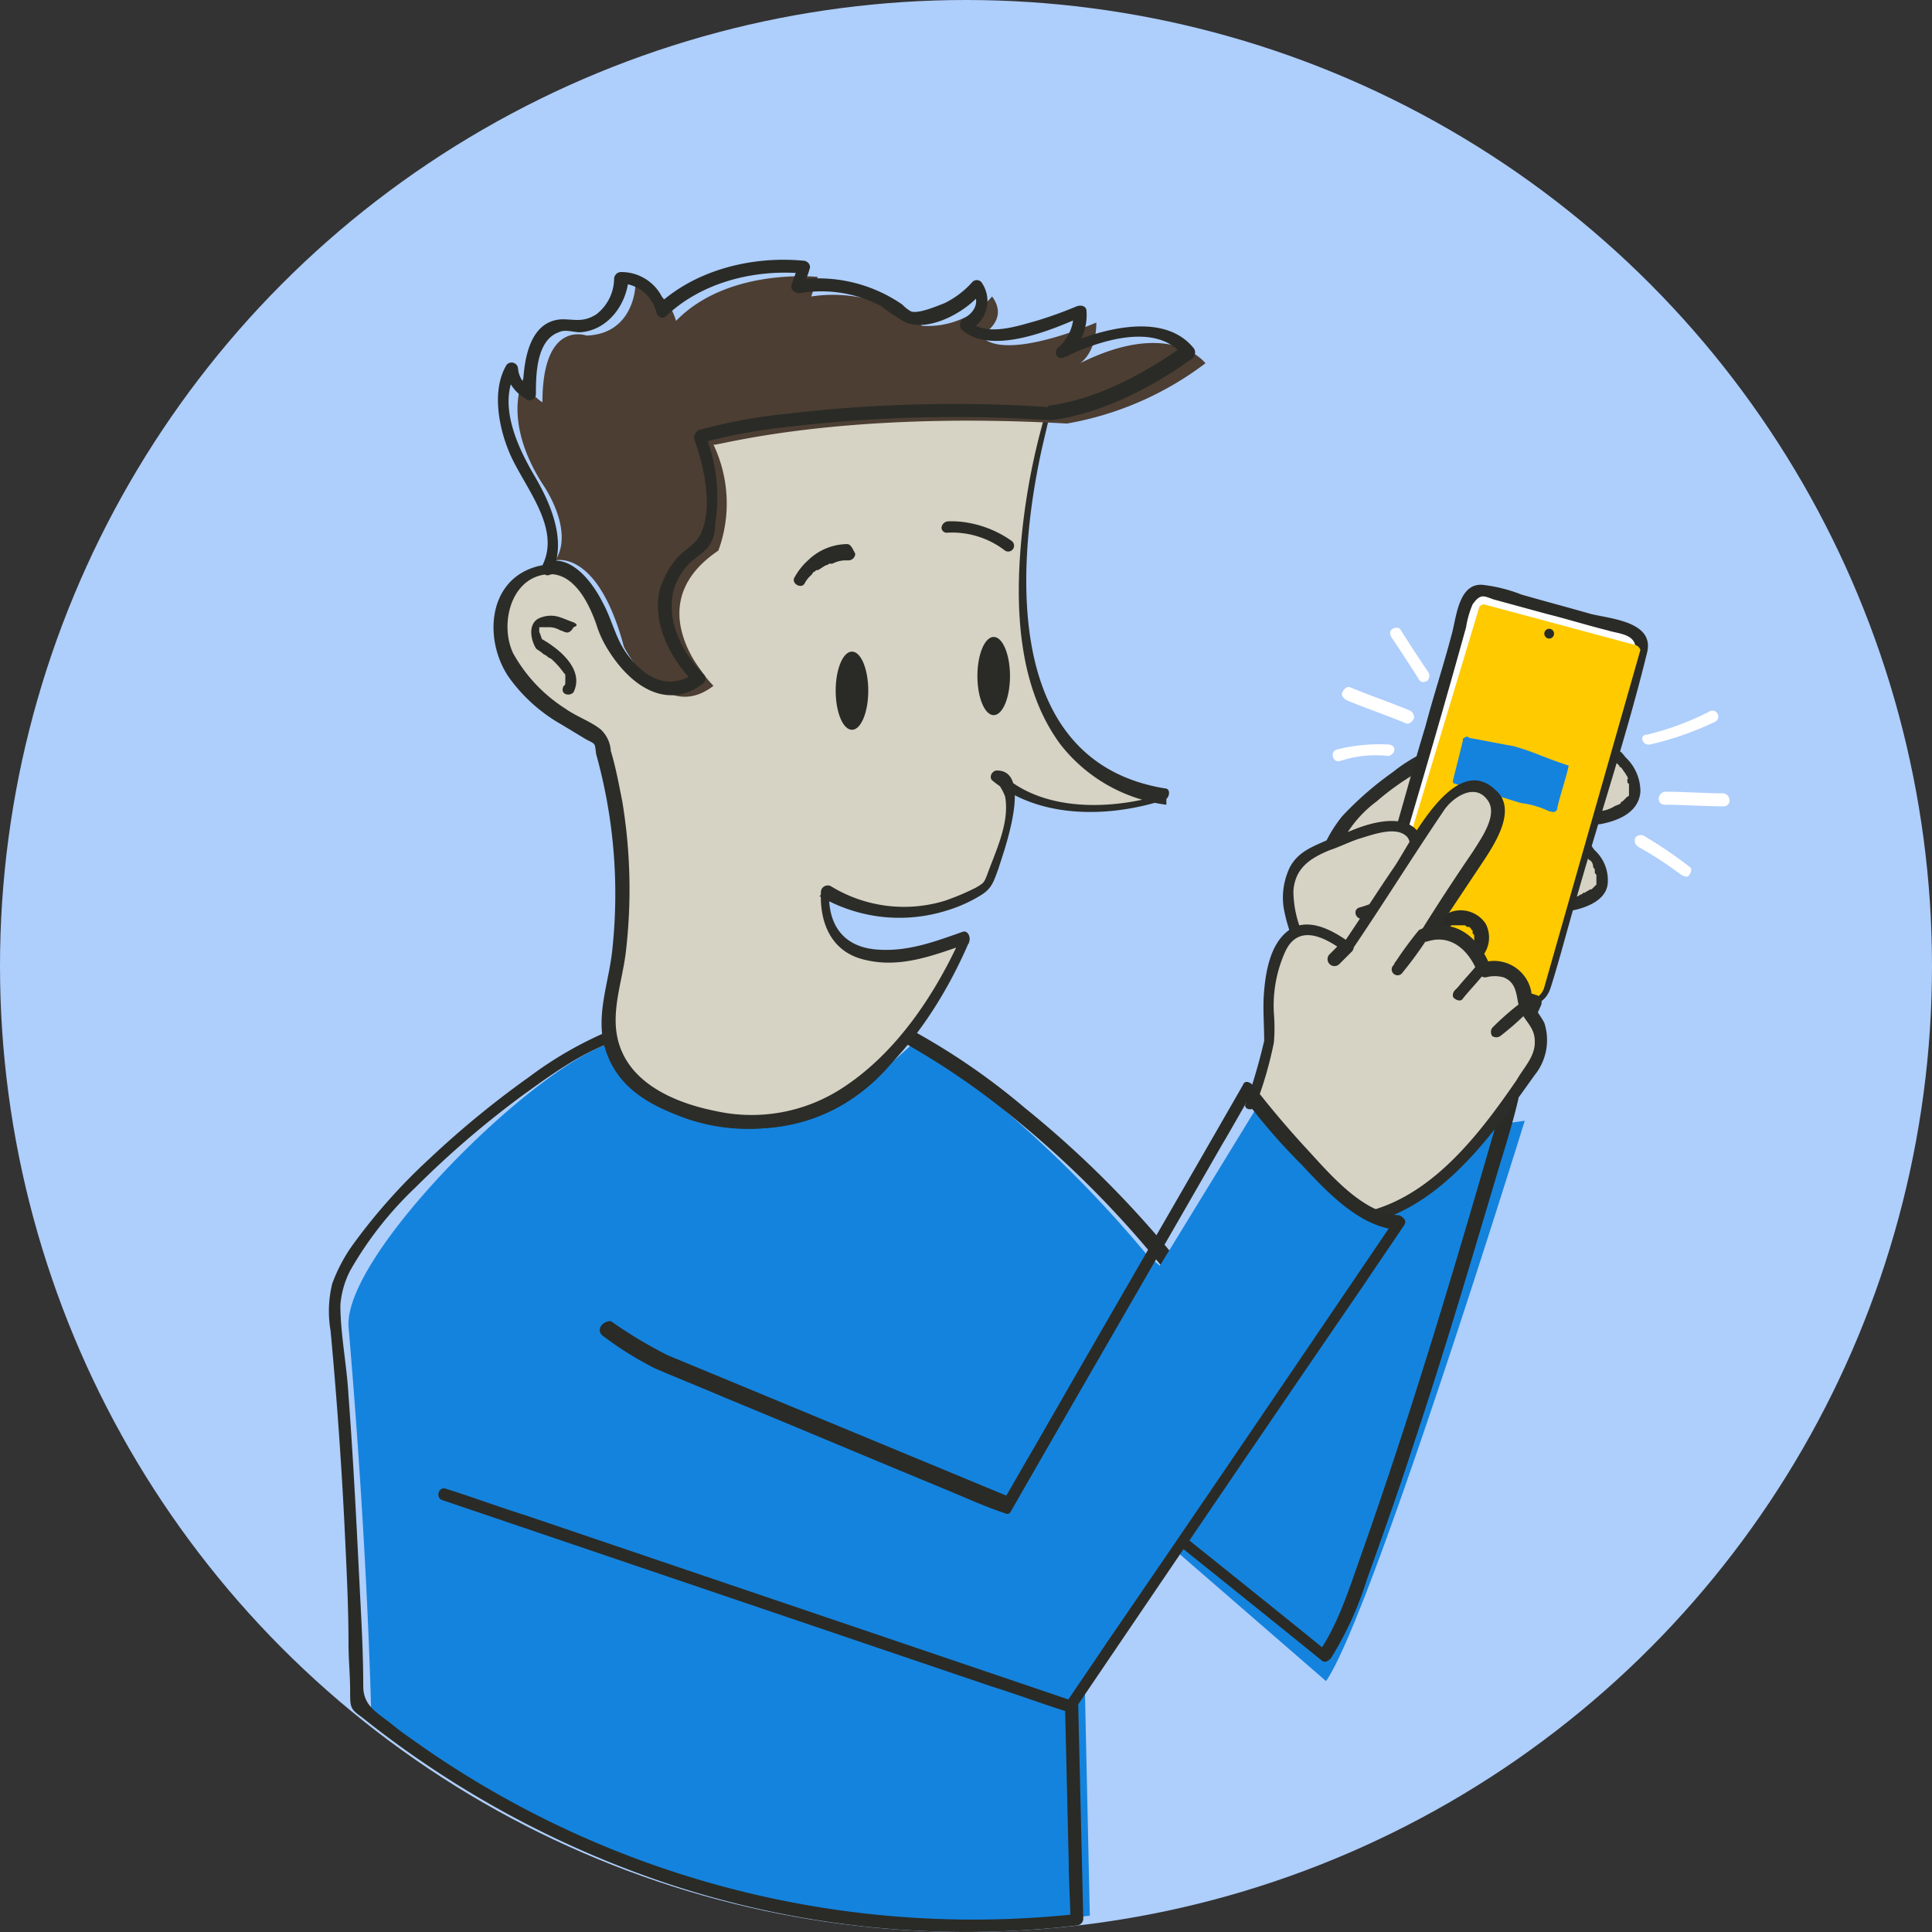 <svg xmlns="http://www.w3.org/2000/svg" width="168.6" height="168.6"><rect width="100%" height="100%" fill="#333333" stroke="none"/><defs><style>.b{fill:#1483de}.c{fill:#2a2b26}.d{fill:#d6d2c4}.e{fill:#2c2d28}.f{fill:#fff}</style></defs><g transform="translate(-15.7 -15.7)"><circle cx="84.3" cy="84.3" r="84.3" transform="translate(15.7 15.7)" fill="#aecefc"/><path class="b" d="M68.726 106.823s2.275 5.971 12.936 6.681c0 0 6.824 0 13.932-6.966a105.374 105.374 0 0128.858 30.706 132 132 0 006.681-26.584s5.828 4.691 17.628 2.843c0 0-13.363 43.216-17.343 48.9l-21.466-18.623.853 39.094a92.324 92.324 0 01-10.946.711 84.383 84.383 0 01-51.746-17.77c-.284-10.8-1-22.6-1.99-34.26-.569-6.109 15.637-22.316 22.603-24.732z"/><path class="c" d="M68.583 106.113c.284 5.4 6.681 7.534 11.088 7.961 6.4.711 11.941-2.275 15.353-7.677-.284 0-.426.142-.711.142a66.259 66.259 0 019.809 6.681 87.624 87.624 0 0119.191 21.75.552.552 0 001-.142c2.985-8.245 4.691-17.2 5.971-25.873-.284.142-.569.142-.853.284 4.833 3.838 12.368 3.838 18.2 2.985l-.711-.711c-3.838 13.363-7.819 26.868-12.51 40.089-1 2.843-1.99 5.971-3.7 8.387.284 0 .569-.142.853-.142-7.534-6.113-15.069-12.083-22.6-18.2a.506.506 0 00-.853.426l.853 36.108c0 1.706.142 3.412.142 5.118l.569-.569a84.137 84.137 0 01-57.158-14.636c-1-.711-1.848-1.279-2.7-1.99-1.279-1-2.417-1.564-2.417-3.27 0-2.7-.142-5.4-.284-8.1-.284-5.686-.569-11.515-1-17.2-.142-2.7-.711-5.4-.711-7.961a7.907 7.907 0 01.853-2.985 31.262 31.262 0 015.686-7.25 82.553 82.553 0 019.24-7.961c2.559-1.848 5.26-3.838 8.245-4.833.711-.284.426-1.279-.284-1a33.013 33.013 0 00-7.25 4.123 82.255 82.255 0 00-8.672 7.108 50.61 50.61 0 00-6.824 7.677 14.324 14.324 0 00-1.706 3.27 10.087 10.087 0 00-.142 4.123q.853 9.169 1.279 18.338c.142 2.985.284 5.971.284 8.956 0 1.422.142 2.7.142 4.123s0 1.564 1 2.275a86.973 86.973 0 0026.161 14.356 82.564 82.564 0 0036.25 3.838.612.612 0 00.569-.569l-.853-36.108c0-1.706-.142-3.412-.142-5.118l-.853.426c7.534 6.113 15.069 12.083 22.6 18.2.284.284.569.142.853-.142a29.676 29.676 0 003.127-6.824c1.422-3.98 2.843-7.961 4.123-11.941 2.7-8.1 5.118-16.348 7.534-24.451.569-1.848 1.137-3.7 1.564-5.544.142-.426-.284-.711-.711-.711-5.4.853-12.794.711-17.059-2.7a.5.5 0 00-.853.284 136.473 136.473 0 01-5.971 25.873c.284 0 .711-.142 1-.142a89.4 89.4 0 00-19.478-21.896 58.806 58.806 0 00-9.951-6.824.625.625 0 00-.711.142 14.713 14.713 0 01-13.647 7.25c-3.98-.284-10.378-1.99-10.662-6.966-.569-.569-1.564-.569-1.564.142z"/><path class="d" d="M139.804 81.946s-6.824 3.554-8.387 7.961c0 0 3.98-2.985 7.392-1.564l1-6.4z"/><path class="e" d="M139.662 81.519a14.085 14.085 0 00-2.417 1.564 28.455 28.455 0 00-4.407 3.838 11.621 11.621 0 00-1.705 2.845.556.556 0 00.853.569c1.848-1.422 4.549-2.559 6.824-1.564a.684.684 0 00.853-.284c.284-2.132.711-4.265 1-6.4a.782.782 0 00-.426-.711c-.284-.142-.569.142-.711.426-.284 2.132-.711 4.265-1 6.4.284-.142.569-.142.853-.284-2.559-1.137-5.686-.142-7.819 1.564.284.142.569.426.853.569a10.316 10.316 0 013.412-4.407 23.418 23.418 0 013.838-2.7l.853-.426c.283-.43-.29-1.283-.854-.999z"/><path class="d" d="M154.305 89.765s3.98 3.7-1.422 4.833"/><path class="e" d="M153.878 90.191l.284.284.142.142c.142.142 0-.142 0 0a.139.139 0 00.142.142.739.739 0 01.284.569c0 .142.142.142.142.284v.142c0 .142 0 .142.142.284V92.89a7491.748 7491.748 0 00-.284.284l-.142.142h-.142c-.142.142-.284.142-.426.284-.142 0-.142 0-.284.142a.5.5 0 00-.284.142 1.8 1.8 0 01-.853.142c-.284 0-.426.426-.426.711a.782.782 0 00.711.426c1.422-.284 3.127-1 3.127-2.559a3.553 3.553 0 00-1.137-2.7c-.142-.142-.284-.426-.426-.569-.284-.426-1 .284-.569.853z"/><path class="d" d="M156.721 81.661s4.407 4.265-1.564 5.544"/><path class="e" d="M156.437 81.946l.426.426.142.142c.142.142 0-.142 0 0a.139.139 0 00.142.142c.142.142.284.426.426.569 0 .142.142.142.142.284 0 0 .142.284 0 .142v.145c0 .142 0 .284.142.284v.994a.139.139 0 01-.142.142l-.142.142-.142.142-.142.142a.139.139 0 00-.142.142c-.142.142-.284.142-.569.284a2.866 2.866 0 01-1.564.426c-.284 0-.426.426-.426.711a.782.782 0 00.711.426c1.564-.284 3.412-1 3.554-2.843a4.092 4.092 0 00-1.279-2.985c-.142-.142-.284-.426-.569-.569-.284-.426-1.137.284-.569.711z"/><path class="f" d="M137.245 90.475s5.118-17.343 6.4-22.461a1.138 1.138 0 011.564-.853l12.794 3.412a1.138 1.138 0 01.853 1.564l-8.53 29.853a1.182 1.182 0 01-1.564.853l-12.51-4.123a1.344 1.344 0 01-.853-1.564l1.848-6.681z"/><path class="c" d="M137.814 90.617c1.99-6.681 3.98-13.505 5.828-20.186a8.148 8.148 0 01.569-1.99c.711-1 1-.711 1.848-.426l4.691 1.279c1.706.426 3.554 1 5.26 1.422.853.284 2.417.284 2.417 1.564a10.471 10.471 0 01-.569 1.99c-.426 1.279-.711 2.7-1.137 3.98-1 3.7-2.132 7.392-3.127 11.088-1 3.27-1.848 6.539-2.843 9.667-.426 1.564-.569 3.838-2.559 3.127-3.554-1.137-7.25-2.417-10.8-3.554-.711-.284-1.279-.284-1.422-1.279 0-.569.426-1.279.426-1.848a47.958 47.958 0 001.422-4.833c.142-.711-.853-1-1-.284-.426 1.564-.853 3.127-1.279 4.833-.426 1.422-1.137 3.127.569 3.98a27.655 27.655 0 003.127 1.137c1.99.711 4.123 1.422 6.113 1.99 1.99.711 4.833 2.275 5.686-.426s1.564-5.544 2.417-8.387c1.99-6.966 4.265-13.789 5.971-20.755.711-2.7-2.985-2.985-4.833-3.412-1.99-.569-4.123-1.137-6.113-1.706a13.341 13.341 0 00-3.412-.853c-2.132-.142-2.275 2.985-2.7 4.407-.711 2.7-1.564 5.26-2.275 7.961-1.137 3.7-2.132 7.534-3.27 11.23-.284.711.711 1 1 .284z"/><path d="M138.951 88.059s4.976-16.49 5.828-19.334c0-.142.284-.284.426-.284l13.221 3.554a.641.641 0 01.426.426l-8.386 29.427c-.142.569-.711 1.137-1.279 1l-13.221-3.843 2.985-10.946z" fill="#ffca00"/><circle class="c" cx=".426" cy=".426" r=".426" transform="translate(150.466 70.573)"/><path class="c" d="M140.799 97.584a2.67 2.67 0 001.564 2.275 2.789 2.789 0 002.7-.711 2.59 2.59 0 00.284-2.843 2.617 2.617 0 00-2.559-1.137 2.32 2.32 0 00-1.99 2.417.569.569 0 001.137 0v-.568c0-.142.142-.142.142-.284l.142-.142.142-.142h1.138c.142 0 .142.142.284.142h.142c.142 0-.142-.142 0 0l.142.142a.139.139 0 00.142.142v.142c0 .142 0 .142.142.284v1.279l-.142.142c-.142 0-.142.142-.284.142h-.853c-.142 0-.142 0-.284-.142a.139.139 0 01-.142-.142h-.284l-.142-.142c-.142-.142 0 .142 0 0a.139.139 0 00-.142-.142v-.142c0-.142 0-.142-.142-.284v-.142a.612.612 0 00-.569-.569c-.284-.142-.569.142-.569.426z"/><path class="d" d="M138.951 99.432l1.848.569 4.833 1.848 3.838 1.279-4.26 8.814c-8.245 1.706-15.5-2.985-15.5-2.985v-9.666s-4.833-7.819 1.848-9.809c0 0 6.966-3.412 7.677-.426 0 0 1.137 4.691-4.691 6.255 0 0 4.691-.853 4.407 5.118"/><path class="e" d="M138.806 99.858c3.554 1.137 6.966 2.559 10.52 3.7-.142-.284-.142-.569-.284-.853-.711 1.422-1.279 2.7-1.99 4.123-.569 1-1 1.99-1.564 3.127-.142.426-.426 1.422-.853 1.564h-.426c-.569 0-1.137.142-1.706.142h-2.559a21.683 21.683 0 01-5.26-1.137 27.926 27.926 0 01-4.691-2.132c.142.142.142.284.284.426v-7.112a15.38 15.38 0 000-2.559 10.718 10.718 0 00-.853-1.848 9.383 9.383 0 01-.853-3.838c.142-1.99 1.422-2.843 3.127-3.554.853-.284 1.706-.711 2.559-1 1-.284 3.127-1.137 4.123-.284.569.426.426 1.706.284 2.417-.426 2.132-2.275 3.27-4.265 3.838-.711.142-.426 1.137.284 1h.569a4.151 4.151 0 011.279.284c1.706.711 1.99 2.7 1.99 4.407 0 .711 1 .711 1.137 0 0-1.99-.426-4.265-2.275-5.26a4.831 4.831 0 00-2.843-.426c.142.284.142.711.284 1 2.7-.711 4.976-2.417 5.118-5.4.142-1.706-.569-2.985-2.417-3.127-2.132-.142-4.123 1-6.113 1.706-1.279.569-2.417 1-3.127 2.275a6.1 6.1 0 00-.569 3.554 14.361 14.361 0 001 3.27 3.563 3.563 0 00.569 1c.142.284.142.426.142.142.142 2.132 0 4.407 0 6.539a18.955 18.955 0 000 2.843c0 .569.284.711.853 1a24.7 24.7 0 008.956 2.985 18.665 18.665 0 003.98.142c.711 0 2.275 0 2.7-.569a8.513 8.513 0 001.137-2.275c1-2.132 2.132-4.265 3.127-6.539a.684.684 0 00-.284-.853c-3.554-1.137-6.966-2.559-10.52-3.7-.853-.142-1.137.853-.569 1z"/><path class="b" d="M152.598 82.514c-.284 1.279-.711 2.417-1 3.7 0 .142 0 .142-.142.284s-.426 0-.569 0a7.8 7.8 0 00-2.417-.711c-1-.284-2.275-.711-3.27-1a17.186 17.186 0 01-2.559-.711.139.139 0 01-.142-.142v-.142l.853-3.412c0-.142 0-.284.142-.284a.267.267 0 01.426 0c.853.142 2.985.569 3.838.711 1.99.569 2.275.853 4.833 1.706"/><path class="d" d="M124.735 111.941l1.706-5.544s-1.137-14.5 6.824-8.1l7.677-11.657s1.706-3.127 3.98-2.275c0 0 2.843.426.284 5.118l-5.118 7.819s3.7-1.279 4.976 3.127c0 0 3.554-1.137 3.7 3.27 0 0 3.127 2.417 0 5.971 0 0-6.4 10.378-13.221 12.083"/><path class="e" d="M125.304 112.083a33.776 33.776 0 001.564-5.4 15.38 15.38 0 000-2.559 11.46 11.46 0 011-5.4c1.137-2.417 3.412-1.279 5.118 0a.625.625 0 00.711-.142c2.7-3.98 5.26-8.1 7.961-12.083.711-1.137 2.7-2.559 3.838-1 1 1.279-.569 3.412-1.279 4.549a194.075 194.075 0 00-4.549 6.966.556.556 0 00.569.853c2.132-.711 3.7.853 4.407 2.7a.782.782 0 00.711.426 2.907 2.907 0 011.564 0c1.422.569 1 2.132 1.564 3.127s1.279 1.422 1.137 2.843c-.142 1.137-1 1.99-1.564 2.985-3.127 4.549-7.108 9.809-12.652 11.373-.711.142-.426 1.279.284 1 6.255-1.848 10.378-7.819 13.932-12.794a4.859 4.859 0 00.853-4.549c-.284-.569-.569-.853-.853-1.422 0-.142-.284-.142-.284-.284v-1a3.312 3.312 0 00-4.265-2.559c.284.142.426.284.711.426-.853-2.417-2.985-4.407-5.686-3.412.142.284.426.569.569.853l4.265-6.4c1.137-1.706 3.27-4.833 1.279-6.539-3.554-3.412-7.392 4.549-8.814 6.681-1.564 2.275-2.985 4.549-4.549 6.824.284 0 .426-.142.711-.142-1.564-1.137-3.838-2.417-5.544-1-1.422 1.137-1.848 3.412-1.99 5.118-.142 1.422 0 2.985 0 4.407a54.246 54.246 0 01-1.564 5.4c-.436.581.703.869.845.154z"/><path class="d" d="M133.265 98.294l-1.137 1.137"/><path class="e" d="M132.838 97.867l-1 1-.142.142a.605.605 0 00.853.853l1-1 .142-.142a.605.605 0 00-.853-.853z"/><path class="d" d="M148.761 103.554l-2.417 2.132"/><path class="e" d="M148.333 103.269a24.715 24.715 0 00-2.132 1.848l-.284.284a.646.646 0 000 .711.635.635 0 00.711 0 24.711 24.711 0 002.132-1.848l.284-.284a.646.646 0 000-.711c-.142-.284-.426-.284-.711 0z"/><path class="d" d="M145.064 100.284l-1.848 2.275"/><path class="e" d="M144.637 99.858c-.569.711-1.137 1.279-1.706 1.99l-.284.284c-.142.142-.284.569 0 .711.142.142.569.284.711 0 .569-.711 1.137-1.279 1.706-1.99l.284-.284c.142-.142.284-.569 0-.711a.635.635 0 00-.711 0z"/><path class="d" d="M140.089 97.156l-2.417 3.127"/><path class="e" d="M139.52 96.872a32.8 32.8 0 00-1.99 2.7c-.142.142-.142.284-.284.426a.513.513 0 10.853.569 32.8 32.8 0 001.99-2.7c.142-.142.142-.284.284-.426a.625.625 0 00-.142-.711c-.142-.143-.427-.001-.711.142z"/><path class="d" d="M107.392 51.811s-9.525 30.564 10.235 33.549c0 0-9.525 2.985-14.642-1.564 0 0 2.7 0-1 9.382 0 0-6.824 4.976-14.216.426v.707c.142 2.985 1.137 5.971 8.387 4.691l3.838-1.279s-3.7 8.672-9.24 12.652c0 0-7.392 7.25-18.481.853 0 0-5.26-2.559-2.985-10.093 0 0 2.132-10.946-1.422-21.039 0 0-6.255-2.843-8.1-7.25a5.619 5.619 0 011.99-6.824c1.422-1 3.554-1.137 5.828 2.132l1.279 3.412s3.276 6.545 7.823 3.415l-1.706-2.27s-3.554-5.828 2.132-9.525a8.167 8.167 0 00.711-3.7 15.454 15.454 0 00-1-5.686s9.1-2.7 25.731-2.275l4.833.284z"/><path class="e" d="M106.966 51.667a58.768 58.768 0 00-2.132 11.088c-.569 5.971-.284 12.936 3.412 17.912a13.967 13.967 0 009.24 5.26v-1c-4.407 1.422-10.378 1.706-14.074-1.422l-.426.853a4.2 4.2 0 01.426.853c.426 2.275-.853 4.833-1.564 6.824-.284.711-.284.711-1 1.137a21.873 21.873 0 01-2.7 1.137 12.212 12.212 0 01-9.951-1.279.6.6 0 00-.853.426c-.142 2.7.853 5.26 3.7 5.971 3.27.853 6.255-.426 9.24-1.422-.142-.284-.426-.569-.569-.853-2.275 5.118-5.686 10.378-10.52 13.505a14.491 14.491 0 01-11.088 1.99c-2.843-.569-6.255-1.848-7.819-4.549-1.706-2.985-.426-5.971 0-9.1a46.794 46.794 0 00-.284-13.363c-.284-1.422-.569-2.985-1-4.407a2.82 2.82 0 00-.853-1.848c-.853-.711-2.132-1.137-3.127-1.848a13.458 13.458 0 01-4.549-4.833c-1.137-2.417-.284-6.255 2.559-6.824 2.559-.569 3.98 2.275 4.691 4.265a9.281 9.281 0 001.137 2.417c1.848 2.843 4.833 4.833 8.1 2.7.284-.142.426-.426.142-.711-1.848-2.559-3.838-5.26-2.275-8.53.569-1.279 1.848-1.706 2.559-2.843a3.7 3.7 0 00.569-2.132 13.75 13.75 0 00-1-7.534c-.142.284-.284.426-.426.711a72.2 72.2 0 0111.088-1.848 127.252 127.252 0 0119.476-.142c.711 0 .711-1 0-1.137a132.908 132.908 0 00-19.9.284 46.475 46.475 0 00-10.8 1.848.782.782 0 00-.426.711c.853 2.132 1.848 6.113.569 8.387-.426.853-1.422 1.422-2.132 2.132a6.122 6.122 0 00-1.279 3.127c-.426 3.127 1.137 5.26 2.843 7.677 0-.284.142-.426.142-.711-3.27 1.99-6.255-1.137-7.25-3.7-.569-1.422-.853-2.843-1.848-3.98-1.137-1.279-2.7-2.275-4.549-1.706-4.407 1.279-4.549 6.824-2.132 9.951a14.34 14.34 0 004.407 3.838l2.134 1.292c.853.426.711.284.853 1.279a45.359 45.359 0 011.422 16.917c-.284 3.127-1.706 6.255-.426 9.382 1 2.559 3.127 3.98 5.544 4.976a16.644 16.644 0 0012.794.284c6.255-2.7 10.662-9.24 13.221-15.211.142-.426-.142-1-.569-.853-2.417.853-4.691 1.706-7.25 1.564-3.127-.142-4.549-2.132-4.407-5.118l-.853.426a13.751 13.751 0 0011.091 1.28 12.443 12.443 0 003.127-1.422c.853-.569 1-1.137 1.422-2.275.284-1 3.127-8.53-.142-8.53-.426 0-.711.569-.426.853 4.123 3.412 10.235 3.27 15.069 1.706.426-.142.569-1 0-1-13.79-2.27-13.079-18.616-10.804-29.278.284-1.279.569-2.417.853-3.7.711-.284-.284-.569-.426.142z"/><path class="c" d="M65.74 70.005c-.426-.142-.711-.284-1.137-.426a2.446 2.446 0 00-1.99.142c-.853.569-.569 1.848-.142 2.559.142.142.426.284.569.426s.284.142.426.284.284.142.426.284a7.12 7.12 0 011 1.137c.142.142.142.142.142.284v.569s0 .284-.142.284c-.142.284-.142.569.142.711a.625.625 0 00.711-.142c1-1.99-1.279-3.838-2.843-4.691l.142.142c-.142-.284-.142-.426-.284-.711v-.421h1a2.02 2.02 0 01.853.284c.142 0 .284.142.426.142.284.142.569-.142.711-.426.426-.142.284-.284 0-.426z"/><ellipse class="c" cx="1.422" cy="3.412" rx="1.422" ry="3.412" transform="translate(88.627 72.563)"/><ellipse class="c" cx="1.422" cy="3.412" rx="1.422" ry="3.412" transform="translate(100.995 71.284)"/><path class="c" d="M89.623 63.181a4.964 4.964 0 00-3.412 1.422 5.566 5.566 0 00-1.137 1.422c-.426.569.569 1.137.853.569a2.5 2.5 0 01.569-.711c.142-.142.142-.284.284-.284l.142-.142h.142c.284-.142.426-.284.711-.426a.5.5 0 00.284-.142h.284a2.636 2.636 0 011-.284h.426a.612.612 0 00.569-.569c-.284-.569-.426-.853-.711-.853zM98.294 62.191a7.549 7.549 0 015.118 1.564.513.513 0 00.569-.853 9.377 9.377 0 00-3.7-1.564 8.106 8.106 0 00-1.848-.142.612.612 0 00-.569.569.454.454 0 00.43.426z"/><g><path class="b" d="M68.583 131.417l5.4 3.7 29.571 12.08 12.51-21.75.853.711 8.529-13.932s7.534 10.093 12.226 10.235l-28.716 42.221-55.442-17.912"/></g><g><path d="M108.813 52.661a27.939 27.939 0 0012.083-5.26s-2.985-3.98-10.946 0c0 0 1.422-.853 1.422-3.554 0 0-8.1 3.554-10.093 1.137 0 0 2.559-1.279 1-3.412a7.4 7.4 0 01-6.113 2.559 12.542 12.542 0 00-9.673-2.558l.569-1.706s-7.819-.853-12.368 3.838c0 0-.711-2.985-3.554-2.985 0 0-.142 4.123-4.265 4.265 0 0-3.838-1.422-3.838 5.828 0 0-1.564-1-1.564-2.275 0 0-2.132 3.554 1.564 9.382 0 0 2.843 3.98 1.137 6.681 0 0 3.7-1 5.971 7.534 0 0 3.412 6.824 7.819 3.412 0 0-6.966-6.824.426-11.8a11.95 11.95 0 00-.426-9.24c.285.142 10.663-2.983 30.849-1.846z" fill="#4c3e33"/></g><g><path class="c" d="M107.389 52.377c4.407-.569 8.814-2.843 12.368-5.4a.67.67 0 00.142-.853c-2.7-3.412-8.529-1.564-11.657-.142.142.284.426.569.569.853a4.728 4.728 0 001.706-3.98c0-.426-.426-.569-.853-.426a35.578 35.578 0 01-3.554 1.279c-1.564.426-4.407 1.422-5.828 0 0 .284-.142.569-.142.853a2.809 2.809 0 001.279-4.123.536.536 0 00-.853-.142 7.814 7.814 0 01-2.417 1.848c-.711.284-2.417 1-2.985.711a3.1 3.1 0 01-.711-.569 12.9 12.9 0 00-9.382-2.132l.711.711c.142-.569.426-1.137.569-1.706.142-.284-.142-.711-.569-.711-4.549-.426-9.525.853-12.794 3.98.284.142.569.142.853.284a3.97 3.97 0 00-3.98-3.27.612.612 0 00-.569.569 3.973 3.973 0 01-1.564 3.127c-1.137.711-1.848.426-2.985.426-3.127.142-3.412 4.265-3.412 6.539l.853-.426a2.191 2.191 0 01-1.279-1.848.566.566 0 00-1-.284c-1.279 2.132-.711 5.26.142 7.392 1.142 2.985 4.698 6.685 2.992 10.092-.142.426.142 1 .569.853 3.127-1 4.265 4.833 5.118 6.4 1.706 2.985 4.976 5.544 8.245 3.127a.536.536 0 00.142-.853c-2.559-2.559-4.123-6.681-1.279-9.667.569-.569 1.422-1 1.848-1.706a3.377 3.377 0 00.426-1.706 14.7 14.7 0 00-.853-7.819c-.142.284-.284.426-.426.711a48.525 48.525 0 017.677-1.422 123.511 123.511 0 0122.883-.57c.711 0 .711-1 0-1.137a124.434 124.434 0 00-23.03.569 45.714 45.714 0 00-7.67 1.421.782.782 0 00-.426.711c.853 2.417 1.706 5.971.569 8.387-.426.853-1.279 1.279-1.99 1.99a8.017 8.017 0 00-1.564 2.843c-.711 2.985 1 6.113 2.985 8.1 0-.284.142-.569.142-.853-2.275 1.564-4.265.569-5.828-1.422-1.137-1.422-1.422-3.127-2.275-4.691-.853-1.706-2.7-4.265-4.976-3.554.142.284.426.569.569.853 1.279-2.7-.142-5.971-1.564-8.387s-3.27-6.255-1.564-9.1c-.284-.142-.711-.142-1-.284a3.675 3.675 0 001.848 2.7c.284.284.853 0 .853-.426 0-1.564 0-4.691 1.99-5.4.569-.284 1.279 0 1.848 0 2.417-.142 4.123-2.417 4.265-4.833l-.569.569a3.332 3.332 0 012.987 2.562c.142.426.569.569.853.284 3.127-2.985 7.819-4.123 12.083-3.7a2.5 2.5 0 00-.569-.711c-.142.569-.426 1.137-.569 1.706-.142.426.284.711.711.711a11.167 11.167 0 017.11 1.137 18.521 18.521 0 002.132 1.422c2.132.853 5.4-1 6.681-2.7-.284 0-.569-.142-.853-.142.711 1.137.142 1.99-.853 2.559-.284.142-.284.569-.142.853 2.559 2.417 8.1 0 10.662-1.137l-.853-.426a3.891 3.891 0 01-1.279 3.127c-.569.426-.142 1.279.569.853 2.7-1.279 7.819-3.127 10.235-.142 0-.284.142-.569.142-.853-3.412 2.417-7.534 4.691-11.8 5.26-.426.284-.569 1.279.142 1.279z"/></g><g><path class="c" d="M68.299 132.269a30.372 30.372 0 004.549 2.843c1.99.853 4.123 1.706 6.113 2.559 6.539 2.7 12.936 5.4 19.476 8.1 1.706.711 3.27 1.422 4.976 1.99.284.142.426 0 .569-.284 6.113-10.662 12.226-21.182 18.338-31.843.853-1.422 1.706-2.985 2.559-4.407h-.853a54.141 54.141 0 005.26 6.113c2.132 2.275 5.118 5.544 8.53 5.686l-.426-.853c-8.387 12.368-16.775 24.736-25.162 36.961-1.137 1.706-2.417 3.554-3.554 5.26.142-.142.426-.142.569-.284l-47.768-16.203c-2.275-.711-4.549-1.564-6.824-2.275-.711-.284-1 .853-.284 1l47.765 16.206c2.275.711 4.549 1.564 6.824 2.275.284.142.426 0 .569-.284 8.387-12.368 16.775-24.736 25.162-36.961 1.137-1.706 2.417-3.554 3.554-5.26.284-.426-.142-.711-.426-.853-3.27-.142-6.255-3.838-8.245-5.971a83.628 83.628 0 01-4.549-5.4c-.284-.284-.711-.426-.853 0-6.113 10.662-12.226 21.182-18.338 31.843-.853 1.422-1.706 2.985-2.559 4.407.142-.142.426-.142.569-.284l-29.855-12.375a38.339 38.339 0 01-4.976-2.985c-.853 0-1.279.853-.711 1.279z"/></g><g><path class="f" d="M140.376 74.412a149.824 149.824 0 01-2.417-3.7c-.142-.284-.426-.284-.711-.142s-.284.426-.142.711a149.824 149.824 0 012.417 3.7c.142.284.426.284.711.142a.625.625 0 00.142-.711z"/></g><g><path class="f" d="M138.668 77.68c-1.706-.711-3.412-1.279-5.118-1.99-.284-.142-.569.142-.711.426s.142.569.426.711c1.706.711 3.412 1.279 5.118 1.99.284.142.569-.142.711-.426a.657.657 0 00-.426-.711z"/></g><g><path class="f" d="M136.819 80.667a15.472 15.472 0 00-4.407.426c-.711.142-.426 1.279.284 1a9.975 9.975 0 014.123-.426.612.612 0 00.569-.569c.002-.289-.285-.431-.569-.431z"/></g><g><path class="f" d="M159.706 80.666a27 27 0 005.686-1.99.514.514 0 10-.569-.853 24.672 24.672 0 01-5.4 1.99c-.711 0-.426 1 .284.853z"/></g><g><path class="f" d="M160.986 85.926c1.706 0 3.412.142 5.118.142.711 0 .711-1 0-1.137-1.706 0-3.412-.142-5.118-.142-.711.142-.711 1.137 0 1.137z"/></g><g><path class="f" d="M158.71 89.622a33.07 33.07 0 013.7 2.417c.284.142.569.284.711 0 .142-.142.284-.569 0-.711a39.1 39.1 0 00-3.98-2.7.625.625 0 00-.711.142.633.633 0 00.284.853z"/></g></g></svg>
